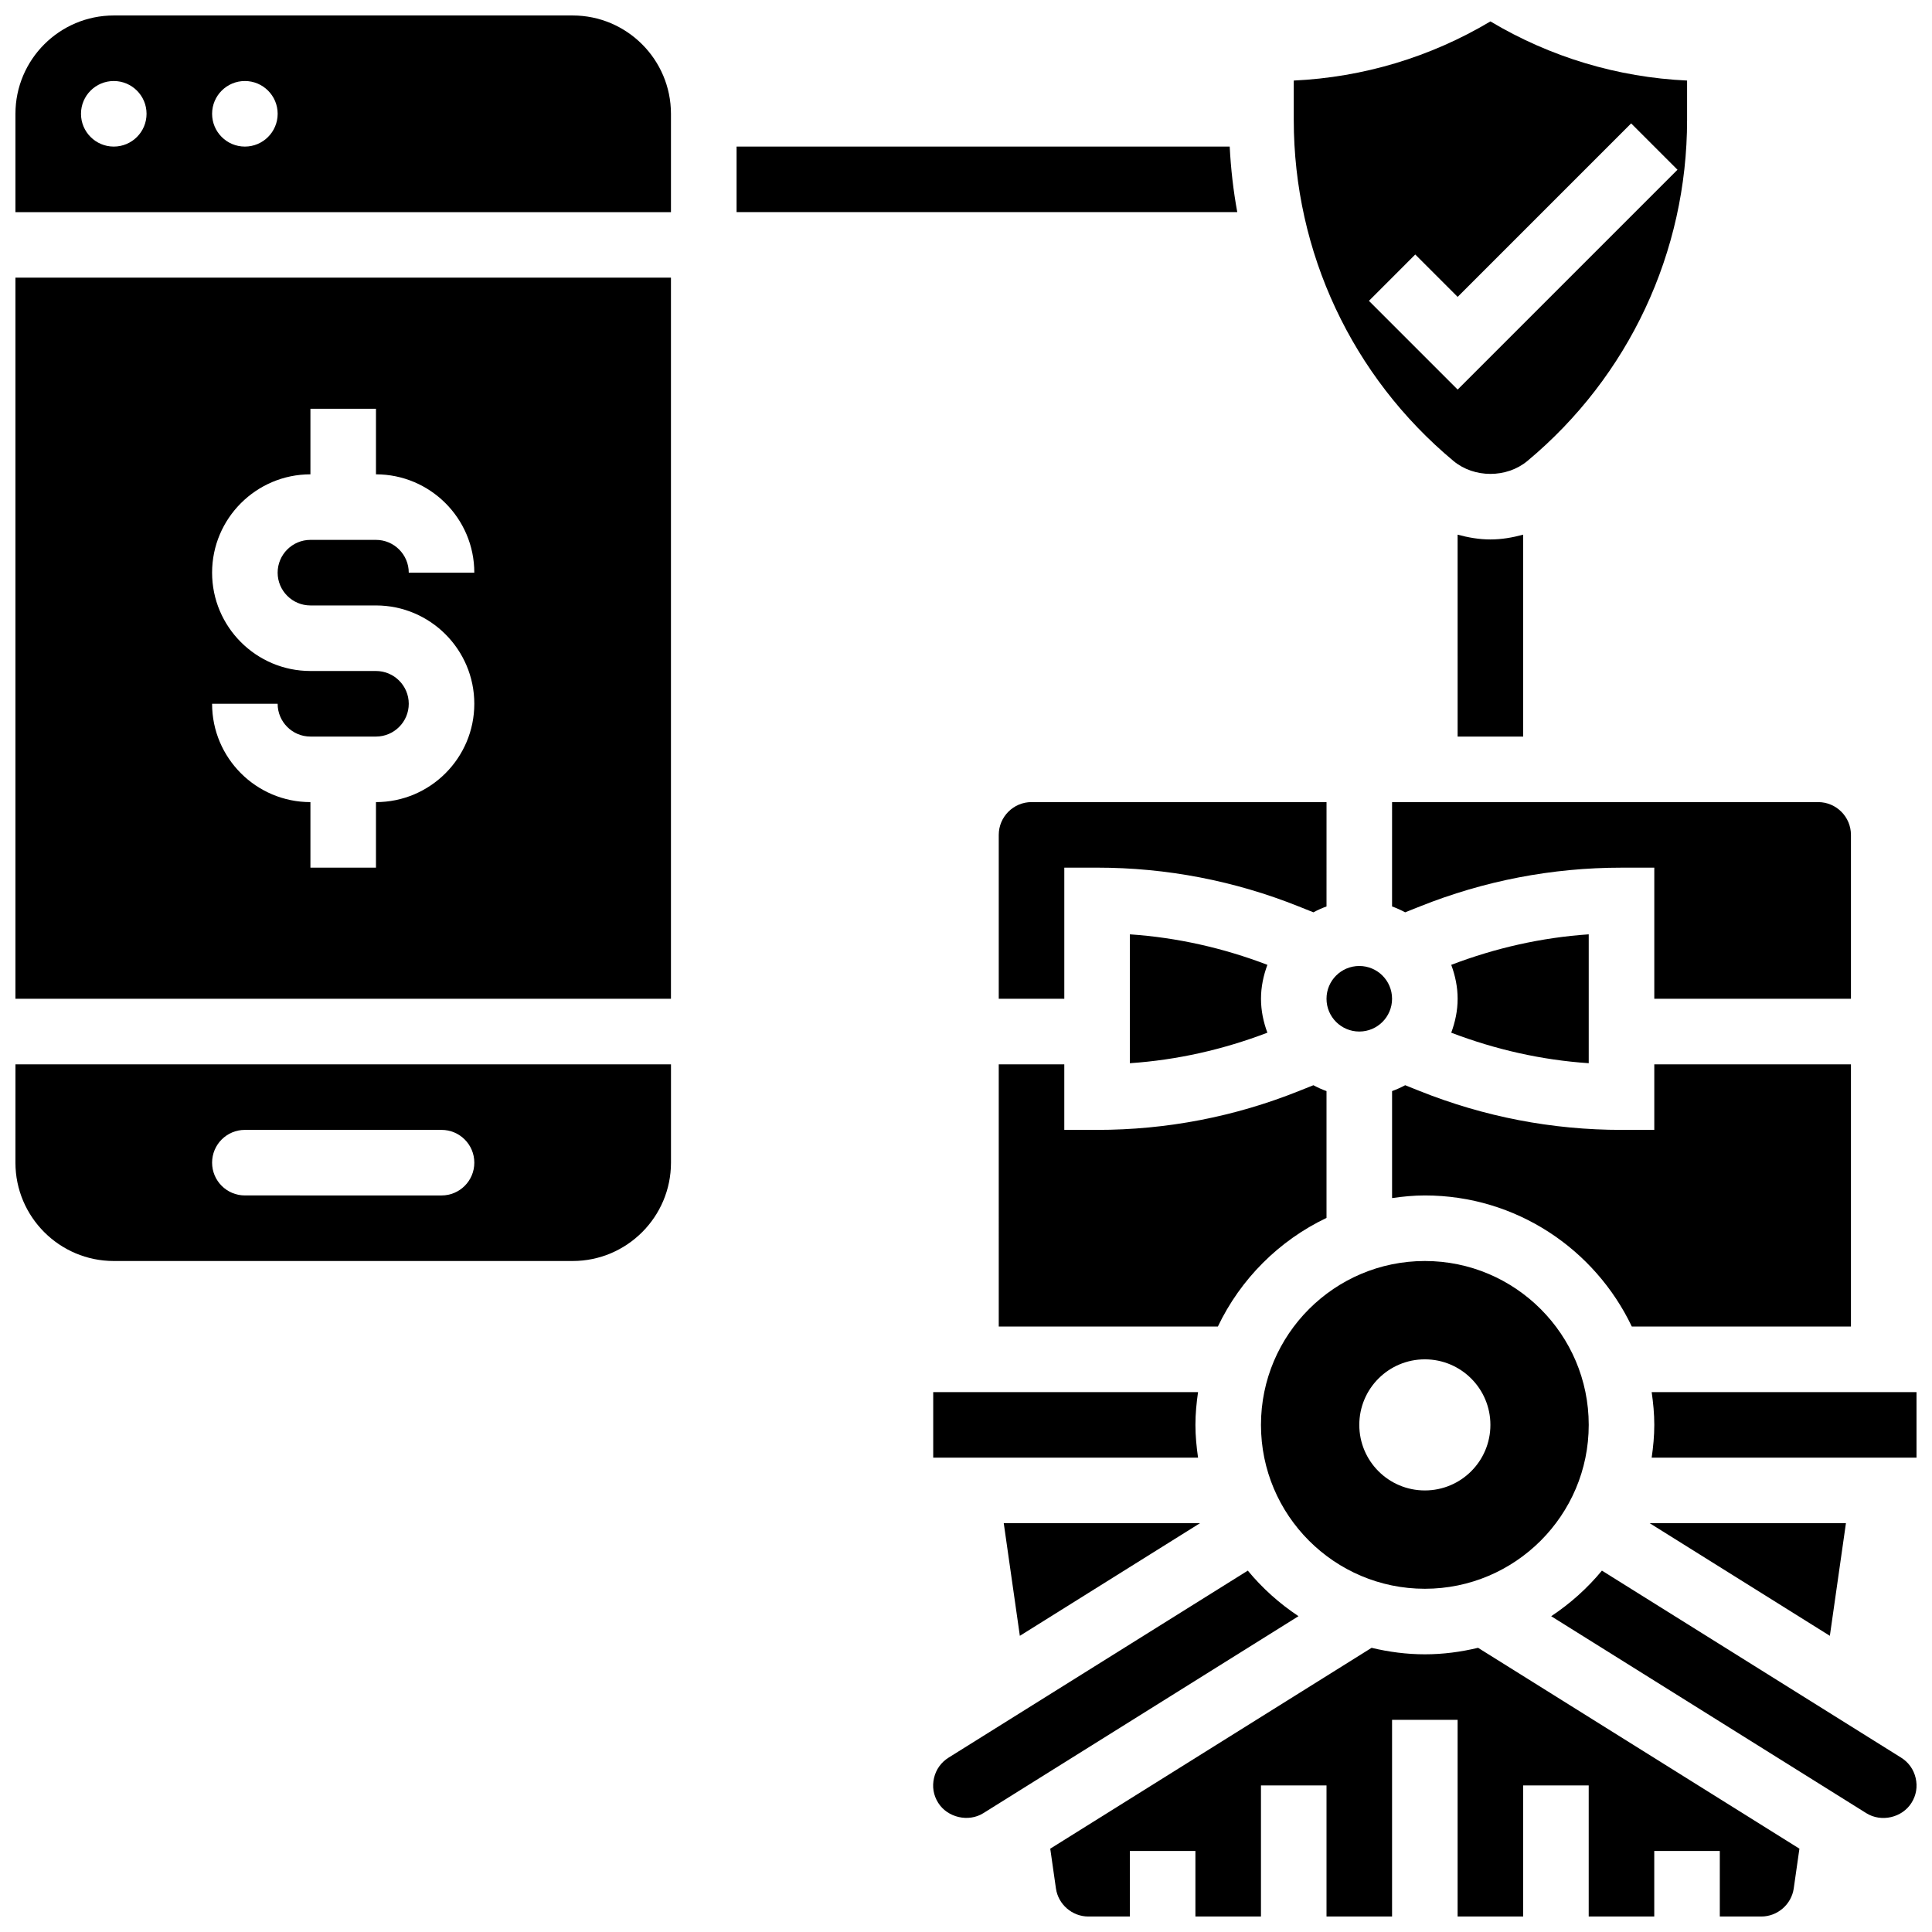 <?xml version="1.0" encoding="UTF-8"?>
<!-- Uploaded to: SVG Repo, www.svgrepo.com, Generator: SVG Repo Mixer Tools -->
<svg width="800px" height="800px" version="1.1" viewBox="144 144 512 512" xmlns="http://www.w3.org/2000/svg">
 <defs>
  <clipPath id="f">
   <path d="m148.09 217h173.91v192h-173.91z"/>
  </clipPath>
  <clipPath id="e">
   <path d="m148.09 426h173.91v53h-173.91z"/>
  </clipPath>
  <clipPath id="d">
   <path d="m148.09 148.09h173.91v52.906h-173.91z"/>
  </clipPath>
  <clipPath id="c">
   <path d="m555 560h96.902v66h-96.902z"/>
  </clipPath>
  <clipPath id="b">
   <path d="m581 512h70.902v19h-70.902z"/>
  </clipPath>
  <clipPath id="a">
   <path d="m422 580h199v71.902h-199z"/>
  </clipPath>
 </defs>
 <path d="m538.97 286.96c-2.981 0-5.871-0.512-8.688-1.27l0.004 53.508h17.371v-53.508c-2.816 0.766-5.707 1.27-8.688 1.27z"/>
 <path d="m469.88 182.84h-130.68v17.371h132.69c-1.051-5.707-1.703-11.5-2.008-17.371z"/>
 <g clip-path="url(#f)">
  <path d="m148.09 408.68h173.72v-191.1h-173.72zm95.547-86.859h-17.371c-14.367 0-26.059-11.691-26.059-26.059s11.691-26.059 26.059-26.059v-17.371h17.371v17.371c14.367 0 26.059 11.691 26.059 26.059h-17.371c0-4.785-3.898-8.688-8.688-8.688h-17.371c-4.785 0-8.688 3.898-8.688 8.688 0 4.785 3.898 8.688 8.688 8.688h17.371c14.367 0 26.059 11.691 26.059 26.059 0 14.367-11.691 26.059-26.059 26.059v17.371h-17.371v-17.371c-14.367 0-26.059-11.691-26.059-26.059h17.371c0 4.785 3.898 8.688 8.688 8.688h17.371c4.785 0 8.688-3.898 8.688-8.688 0-4.789-3.898-8.688-8.688-8.688z"/>
 </g>
 <g clip-path="url(#e)">
  <path d="m148.09 452.12c0 14.367 11.691 26.059 26.059 26.059h121.61c14.367 0 26.059-11.691 26.059-26.059v-26.059h-173.72zm60.805-8.688h52.117c4.793 0 8.688 3.883 8.688 8.688 0 4.805-3.891 8.688-8.688 8.688l-52.117-0.004c-4.793 0-8.688-3.883-8.688-8.688 0-4.801 3.891-8.684 8.688-8.684z"/>
 </g>
 <g clip-path="url(#d)">
  <path d="m295.76 148.1h-121.61c-14.367 0-26.059 11.691-26.059 26.059v26.059h173.72v-26.059c0-14.367-11.691-26.059-26.059-26.059zm-121.61 34.746c-4.793 0-8.688-3.891-8.688-8.688 0-4.793 3.891-8.688 8.688-8.688 4.793 0 8.688 3.891 8.688 8.688s-3.894 8.688-8.688 8.688zm34.746 0c-4.797 0-8.688-3.891-8.688-8.688 0-4.793 3.891-8.688 8.688-8.688 4.793 0 8.688 3.891 8.688 8.688-0.004 4.797-3.894 8.688-8.688 8.688z"/>
 </g>
 <path d="m529.18 266.16c5.488 4.57 14.105 4.57 19.598 0 26.891-22.41 42.316-55.348 42.316-90.352v-10.461c-18.441-0.859-36.266-6.219-52.117-15.672-15.852 9.449-33.676 14.809-52.117 15.672v10.461c0 35.004 15.426 67.941 42.32 90.352zm-10.121-54.715 11.234 11.234 45.977-45.977 12.281 12.281-58.258 58.258-23.512-23.512z"/>
 <path d="m408.68 365.25v43.43h17.371v-34.746h8.688c18.406 0 36.395 3.465 53.48 10.301l3.848 1.539c1.121-0.598 2.266-1.121 3.473-1.555l0.004-27.656h-78.176c-4.785 0-8.688 3.902-8.688 8.688z"/>
 <path d="m512.91 408.68c0 4.797-3.887 8.688-8.684 8.688-4.801 0-8.688-3.891-8.688-8.688s3.887-8.684 8.688-8.684c4.797 0 8.684 3.887 8.684 8.684"/>
 <path d="m512.91 384.22c1.207 0.434 2.356 0.957 3.473 1.555l3.856-1.539c17.082-6.832 35.07-10.297 53.477-10.297h8.688v34.746h52.117v-43.43c0-4.785-3.898-8.688-8.688-8.688l-112.92-0.004z"/>
 <path d="m565.03 425.76v-34.152c-12.492 0.852-24.695 3.606-36.438 8.086 1.043 2.812 1.695 5.82 1.695 8.988 0 3.172-0.652 6.176-1.695 8.992 11.742 4.481 23.949 7.242 36.438 8.086z"/>
 <path d="m521.6 565.04c23.949 0 43.43-19.484 43.43-43.43 0-23.949-19.484-43.43-43.43-43.43-23.949 0-43.43 19.484-43.43 43.43 0 23.949 19.48 43.43 43.43 43.43zm0-60.801c9.598 0 17.371 7.773 17.371 17.371 0 9.598-7.773 17.371-17.371 17.371-9.598 0-17.371-7.773-17.371-17.371 0-9.598 7.773-17.371 17.371-17.371z"/>
 <path d="m576.45 495.55h58.07v-69.488h-52.117v17.371h-8.688c-18.406 0-36.395-3.465-53.48-10.301l-3.848-1.539c-1.121 0.598-2.266 1.121-3.473 1.555v28.352c2.848-0.41 5.734-0.695 8.688-0.695 24.188 0 45.07 14.238 54.848 34.746z"/>
 <path d="m443.43 391.61v34.152c12.492-0.844 24.695-3.606 36.438-8.086-1.043-2.816-1.691-5.82-1.691-8.992s0.652-6.176 1.695-8.992c-11.746-4.488-23.949-7.234-36.441-8.082z"/>
 <path d="m581.18 547.66 47.75 29.848 4.262-29.848z"/>
 <g clip-path="url(#c)">
  <path d="m647.83 609.8-79.305-49.57c-3.848 4.664-8.391 8.73-13.445 12.082l83.508 52.195c3.977 2.492 9.527 1.199 11.988-2.754 1.25-1.988 1.625-4.258 1.094-6.559-0.52-2.258-1.883-4.176-3.84-5.394z"/>
 </g>
 <g clip-path="url(#b)">
  <path d="m581.71 512.92c0.41 2.848 0.695 5.734 0.695 8.688s-0.285 5.836-0.695 8.688h70.184v-17.371z"/>
 </g>
 <path d="m408.68 495.55h58.066c6.012-12.594 16.199-22.785 28.793-28.793v-33.605c-1.207-0.434-2.356-0.957-3.473-1.555l-3.856 1.539c-17.078 6.832-35.066 10.297-53.473 10.297h-8.688v-17.371h-17.371z"/>
 <g clip-path="url(#a)">
  <path d="m521.6 582.41c-4.863 0-9.57-0.633-14.113-1.719l-85.16 53.23 1.504 10.527c0.605 4.246 4.305 7.449 8.598 7.449h10.996v-17.371h17.371v17.371h17.371v-34.746h17.371v34.746h17.371v-52.117h17.371v52.117h17.371v-34.746h17.371v34.746h17.371v-17.371h17.371v17.371h10.996c4.289 0 7.992-3.207 8.598-7.453l1.504-10.527-85.16-53.23c-4.531 1.086-9.238 1.723-14.102 1.723z"/>
 </g>
 <path d="m460.8 521.61c0-2.953 0.285-5.836 0.695-8.688h-70.184v17.371h70.184c-0.406-2.848-0.695-5.731-0.695-8.684z"/>
 <path d="m474.68 560.23-79.289 49.555c-1.98 1.234-3.344 3.144-3.867 5.402-0.531 2.301-0.156 4.559 1.094 6.559 2.469 3.953 8.062 5.211 11.961 2.769l83.535-52.211c-5.043-3.348-9.586-7.41-13.434-12.074z"/>
 <path d="m414.27 577.51 47.742-29.848h-52.008z"/>
</svg>